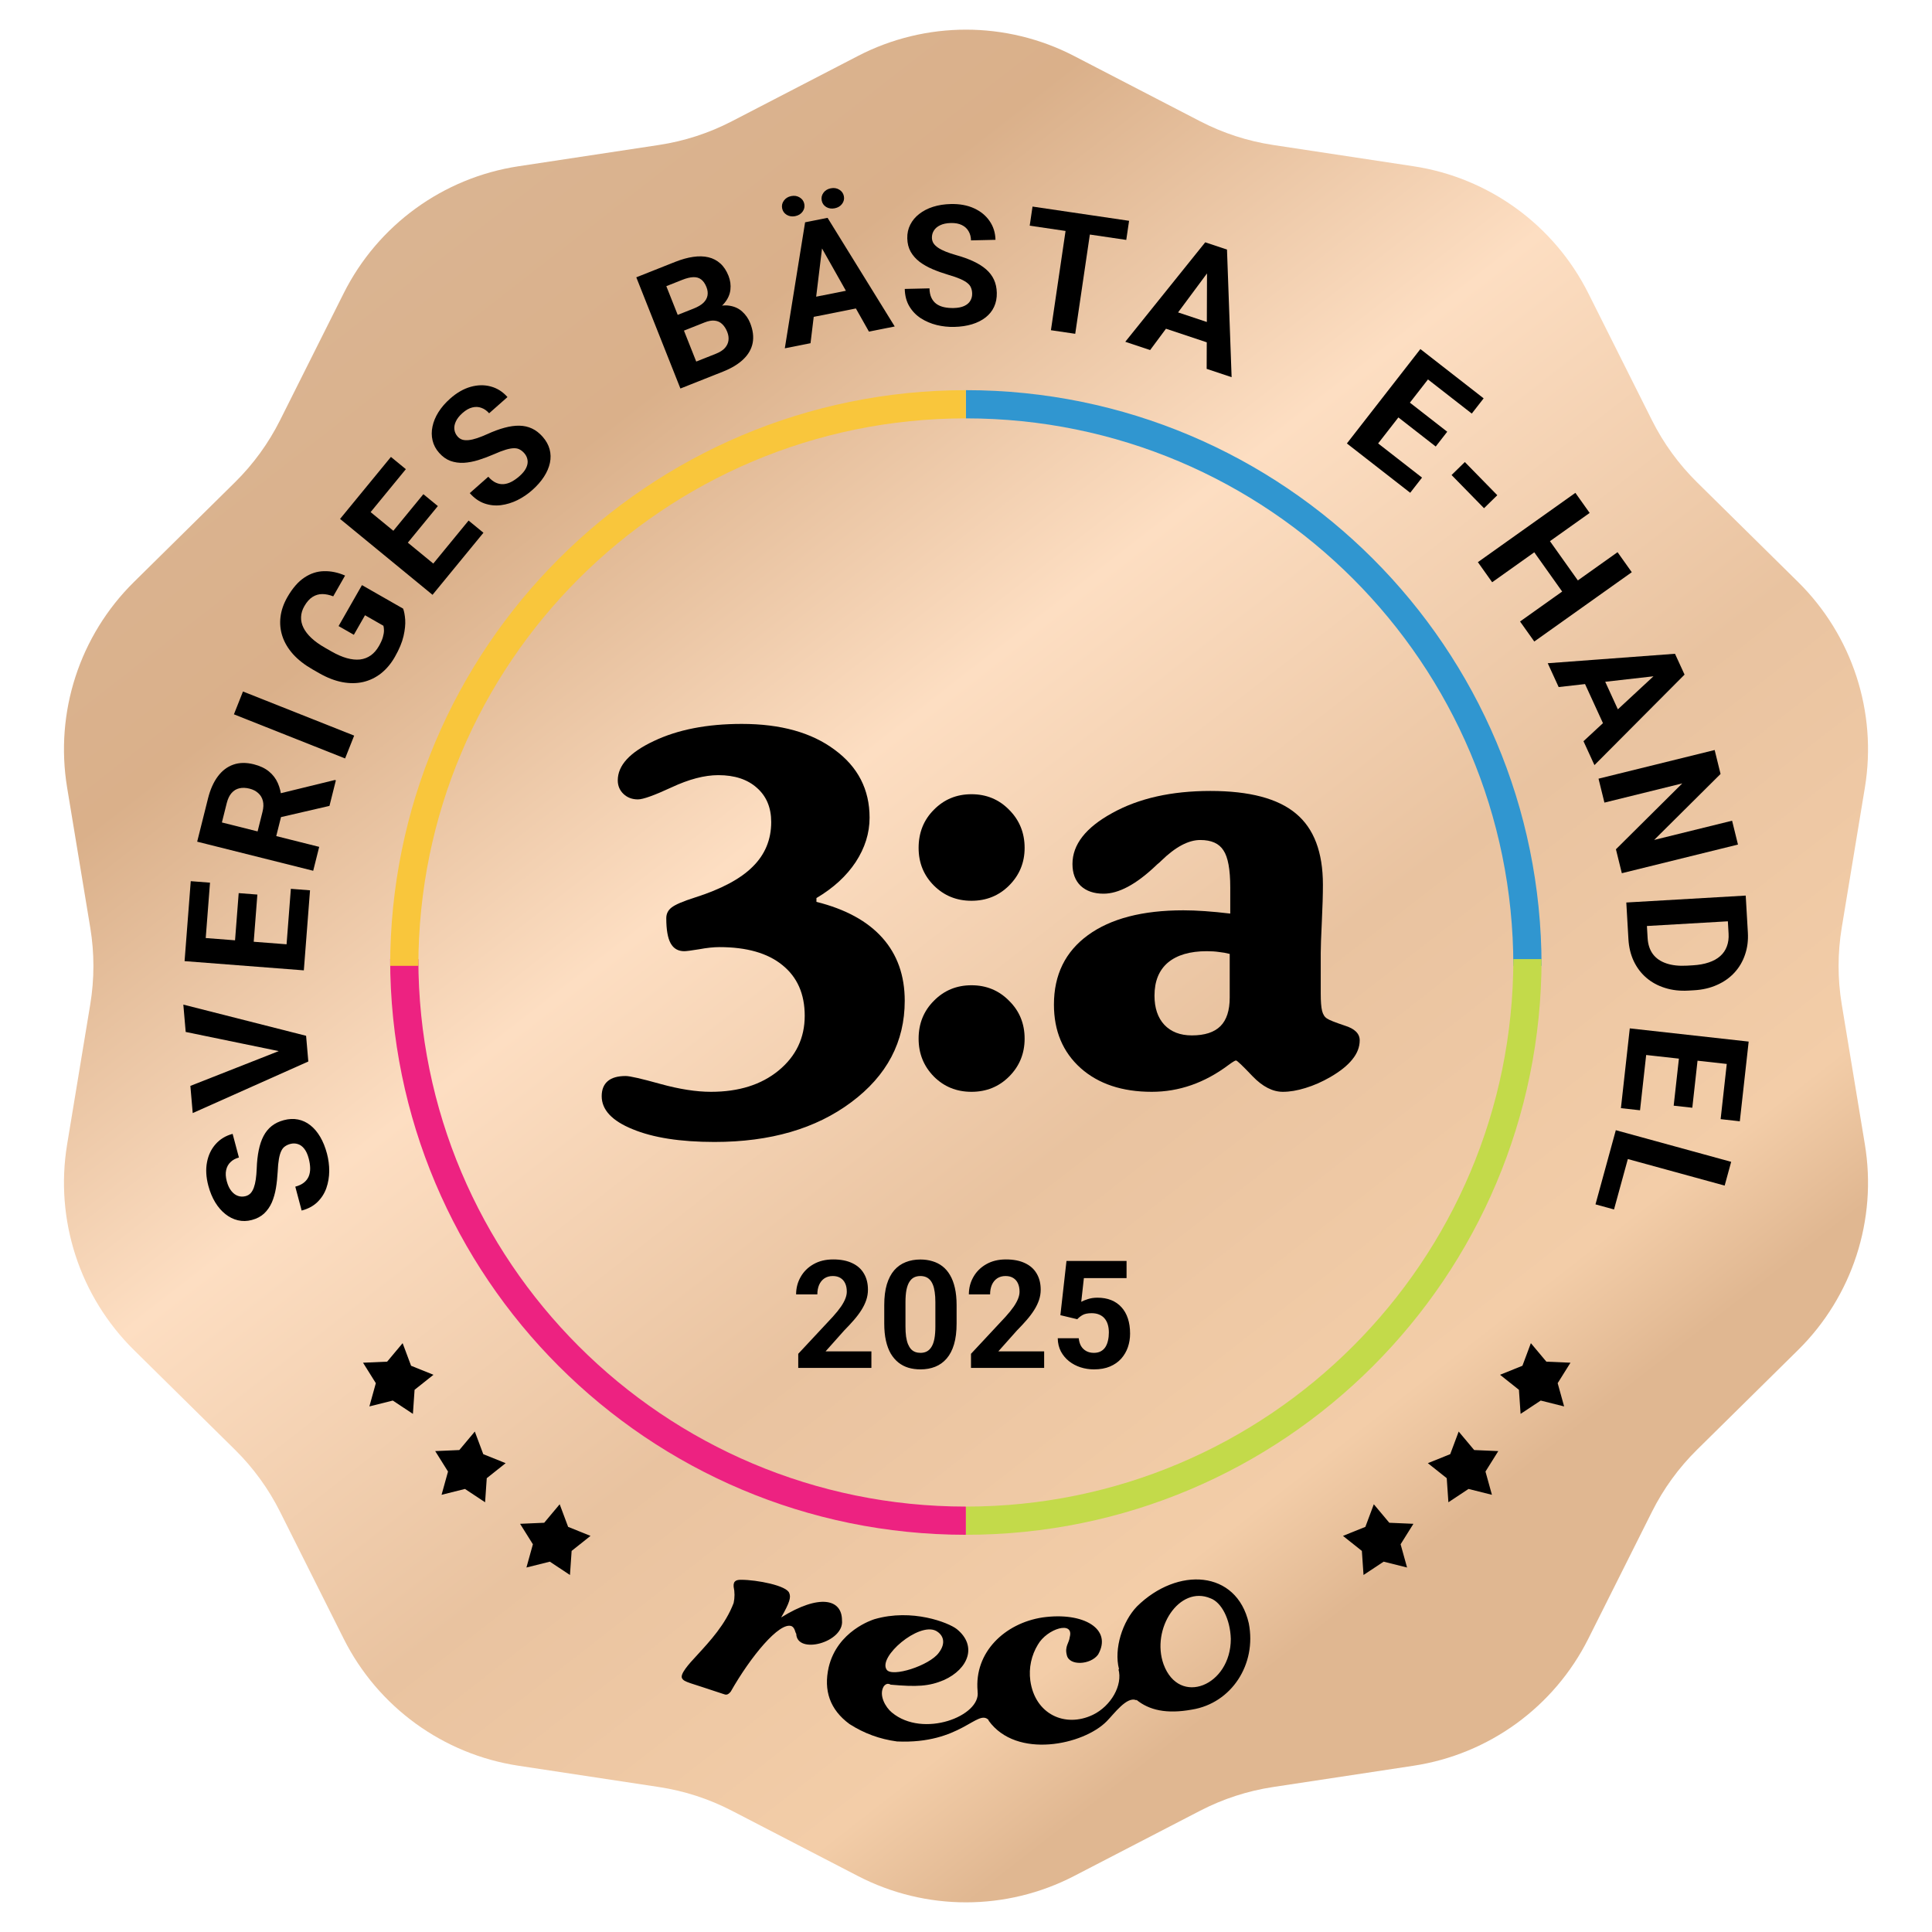 <svg width="411" height="411" viewBox="0 0 411 411" fill="none" xmlns="http://www.w3.org/2000/svg">
<path d="M182.504 11.911C196.925 4.441 214.075 4.441 228.496 11.911L255.317 25.803C260.175 28.319 265.412 30.02 270.821 30.84L300.685 35.366C316.742 37.8 330.617 47.88 337.893 62.4L351.426 89.404C353.877 94.294 357.114 98.749 361.008 102.592L382.508 123.807C394.068 135.214 399.368 151.525 396.721 167.548L391.797 197.349C390.905 202.747 390.905 208.253 391.797 213.651L396.721 243.452C399.368 259.475 394.068 275.786 382.508 287.193L361.008 308.408C357.114 312.251 353.877 316.706 351.426 321.596L337.893 348.6C330.617 363.119 316.742 373.2 300.685 375.634L270.821 380.16C265.412 380.98 260.175 382.681 255.317 385.197L228.496 399.089C214.075 406.559 196.925 406.559 182.504 399.089L155.683 385.197C150.825 382.681 145.588 380.98 140.179 380.16L110.315 375.634C94.258 373.2 80.383 363.12 73.107 348.6L59.574 321.596C57.123 316.706 53.886 312.251 49.992 308.408L28.492 287.193C16.932 275.786 11.632 259.475 14.28 243.452L19.203 213.651C20.095 208.253 20.095 202.747 19.203 197.349L14.28 167.548C11.632 151.525 16.932 135.214 28.492 123.807L49.992 102.592C53.886 98.749 57.123 94.294 59.574 89.404L73.107 62.4C80.383 47.88 94.258 37.8 110.315 35.366L140.179 30.84C145.588 30.02 150.825 28.319 155.683 25.803L182.504 11.911Z" fill="url(#paint0_linear_457_1469)"/>
<path d="M61.758 243.354C61.319 243.471 60.943 243.643 60.63 243.871C60.302 244.091 60.039 244.414 59.839 244.841C59.628 245.271 59.459 245.841 59.334 246.549C59.209 247.258 59.122 248.155 59.074 249.241C59.01 250.452 58.886 251.618 58.702 252.741C58.515 253.851 58.225 254.869 57.832 255.794C57.424 256.71 56.879 257.494 56.197 258.146C55.511 258.786 54.639 259.248 53.581 259.529C52.556 259.802 51.567 259.823 50.614 259.595C49.65 259.369 48.761 258.93 47.949 258.278C47.125 257.628 46.404 256.795 45.783 255.779C45.161 254.751 44.672 253.572 44.319 252.243C43.837 250.43 43.743 248.761 44.037 247.236C44.33 245.71 44.947 244.425 45.887 243.379C46.823 242.322 48.024 241.599 49.487 241.21L50.826 246.244C50.105 246.435 49.515 246.755 49.055 247.203C48.581 247.643 48.268 248.208 48.114 248.9C47.958 249.581 48.001 250.378 48.243 251.29C48.477 252.168 48.806 252.864 49.232 253.378C49.647 253.895 50.119 254.24 50.647 254.413C51.164 254.589 51.698 254.603 52.25 254.457C52.666 254.346 53.017 254.144 53.301 253.852C53.582 253.548 53.813 253.149 53.995 252.654C54.177 252.159 54.317 251.574 54.414 250.897C54.511 250.22 54.577 249.448 54.612 248.583C54.662 247.135 54.805 245.837 55.042 244.688C55.276 243.529 55.617 242.522 56.065 241.667C56.513 240.812 57.09 240.104 57.797 239.542C58.504 238.98 59.364 238.565 60.377 238.295C61.447 238.011 62.459 237.964 63.414 238.157C64.37 238.349 65.245 238.761 66.04 239.394C66.835 240.026 67.53 240.848 68.124 241.86C68.719 242.871 69.196 244.053 69.555 245.404C69.879 246.621 70.04 247.862 70.039 249.128C70.027 250.398 69.823 251.604 69.427 252.746C69.029 253.877 68.399 254.864 67.539 255.708C66.678 256.552 65.555 257.158 64.17 257.526L62.818 252.442C63.584 252.238 64.2 251.948 64.666 251.57C65.132 251.193 65.472 250.747 65.685 250.232C65.894 249.706 65.993 249.125 65.981 248.489C65.966 247.842 65.862 247.158 65.671 246.438C65.437 245.559 65.121 244.871 64.724 244.374C64.324 243.866 63.868 243.535 63.357 243.381C62.843 243.216 62.31 243.207 61.758 243.354Z" fill="black"/>
<path d="M60.079 223.766L39.504 219.53L39 213.713L65.116 220.347L65.448 224.178L60.079 223.766ZM40.497 231.006L60.04 223.313L65.255 221.949L65.59 225.815L40.998 236.788L40.497 231.006Z" fill="black"/>
<path d="M61.875 189.083L65.952 189.398L64.908 202.905L60.831 202.59L61.875 189.083ZM39.669 199.236L65.04 201.197L64.636 206.426L39.265 204.464L39.669 199.236ZM50.778 189.996L54.751 190.303L53.843 202.05L49.87 201.743L50.778 189.996ZM40.58 187.454L44.675 187.771L43.632 201.26L39.537 200.944L40.58 187.454Z" fill="black"/>
<path d="M41.946 179.052L44.254 169.845C44.727 167.957 45.417 166.406 46.322 165.191C47.23 163.965 48.33 163.124 49.621 162.667C50.913 162.21 52.367 162.184 53.983 162.589C55.305 162.921 56.385 163.432 57.221 164.122C58.048 164.798 58.676 165.622 59.105 166.595C59.526 167.553 59.786 168.622 59.887 169.8L60.331 171.624L58.325 179.627L54.349 178.666L55.841 172.715C56.065 171.822 56.093 171.041 55.923 170.374C55.754 169.707 55.424 169.156 54.933 168.72C54.444 168.273 53.827 167.956 53.081 167.769C52.29 167.571 51.569 167.546 50.919 167.696C50.269 167.845 49.716 168.181 49.261 168.704C48.806 169.226 48.465 169.94 48.238 170.844L47.205 174.964L67.904 180.155L66.629 185.241L41.946 179.052ZM70.089 171.44L57.676 174.31L58.989 168.926L71.216 165.937L71.453 165.997L70.089 171.44Z" fill="black"/>
<path d="M51.689 147.104L75.342 156.49L73.415 161.348L49.762 151.962L51.689 147.104Z" fill="black"/>
<path d="M77.002 124.474L85.759 129.475C85.977 130.056 86.124 130.845 86.2 131.841C86.265 132.831 86.146 133.991 85.843 135.321C85.54 136.65 84.929 138.12 84.01 139.729C83.196 141.156 82.221 142.323 81.085 143.231C79.939 144.134 78.668 144.75 77.272 145.08C75.882 145.4 74.4 145.412 72.824 145.116C71.239 144.814 69.596 144.178 67.896 143.207L66.515 142.418C64.815 141.447 63.427 140.366 62.35 139.174C61.279 137.972 60.522 136.701 60.079 135.361C59.636 134.021 59.501 132.649 59.672 131.244C59.844 129.839 60.326 128.443 61.117 127.056C62.215 125.134 63.43 123.734 64.762 122.858C66.084 121.976 67.482 121.526 68.954 121.508C70.422 121.474 71.908 121.786 73.411 122.443L70.889 126.861C70.077 126.544 69.303 126.384 68.568 126.38C67.832 126.376 67.14 126.578 66.491 126.985C65.848 127.383 65.264 128.042 64.738 128.963C64.305 129.722 64.074 130.49 64.047 131.266C64.016 132.026 64.183 132.779 64.549 133.525C64.914 134.271 65.477 135.001 66.236 135.717C66.995 136.432 67.956 137.122 69.119 137.786L70.531 138.593C71.684 139.251 72.77 139.724 73.787 140.01C74.795 140.29 75.726 140.385 76.582 140.297C77.433 140.193 78.195 139.903 78.868 139.429C79.542 138.955 80.124 138.288 80.615 137.427C81.025 136.709 81.305 136.077 81.456 135.532C81.612 134.977 81.687 134.504 81.683 134.112C81.674 133.704 81.635 133.373 81.565 133.119L77.65 130.883L75.275 135.042L72.027 133.187L77.002 124.474Z" fill="black"/>
<path d="M99.683 110.74L102.844 113.335L94.251 123.807L91.09 121.212L99.683 110.74ZM75.668 106.337L95.338 122.483L92.012 126.537L72.341 110.391L75.668 106.337ZM90.065 105.13L93.146 107.658L85.673 116.766L82.592 114.237L90.065 105.13ZM83.163 97.203L86.338 99.809L77.756 110.267L74.581 107.661L83.163 97.203Z" fill="black"/>
<path d="M111.529 96.406C111.228 96.065 110.906 95.806 110.562 95.627C110.219 95.433 109.812 95.342 109.34 95.354C108.861 95.357 108.277 95.461 107.588 95.666C106.898 95.871 106.057 96.195 105.064 96.637C103.952 97.122 102.854 97.532 101.768 97.87C100.691 98.2 99.651 98.395 98.649 98.457C97.647 98.502 96.702 98.365 95.814 98.046C94.934 97.719 94.132 97.146 93.407 96.325C92.705 95.53 92.243 94.655 92.021 93.7C91.792 92.737 91.787 91.746 92.007 90.727C92.219 89.7 92.641 88.682 93.273 87.672C93.914 86.655 94.75 85.692 95.78 84.781C97.186 83.539 98.636 82.708 100.132 82.289C101.627 81.869 103.052 81.846 104.408 82.219C105.772 82.584 106.955 83.334 107.958 84.469L104.055 87.918C103.561 87.359 103.011 86.975 102.405 86.764C101.8 86.536 101.154 86.509 100.467 86.681C99.788 86.845 99.095 87.24 98.388 87.865C97.706 88.467 97.231 89.073 96.963 89.684C96.686 90.286 96.588 90.862 96.67 91.412C96.744 91.953 96.97 92.438 97.348 92.866C97.633 93.189 97.97 93.412 98.359 93.535C98.756 93.65 99.217 93.679 99.74 93.621C100.264 93.562 100.85 93.425 101.499 93.209C102.148 92.993 102.867 92.708 103.657 92.352C104.974 91.748 106.199 91.296 107.332 90.994C108.473 90.685 109.527 90.54 110.491 90.558C111.456 90.576 112.347 90.776 113.166 91.157C113.984 91.538 114.741 92.121 115.435 92.907C116.168 93.737 116.662 94.622 116.918 95.562C117.173 96.503 117.196 97.47 116.986 98.465C116.776 99.459 116.351 100.448 115.712 101.432C115.074 102.417 114.231 103.372 113.183 104.297C112.24 105.131 111.202 105.83 110.069 106.396C108.928 106.953 107.759 107.31 106.561 107.467C105.371 107.616 104.206 107.494 103.067 107.102C101.927 106.709 100.883 105.976 99.934 104.902L103.876 101.418C104.401 102.012 104.936 102.433 105.482 102.682C106.028 102.93 106.579 103.034 107.134 102.994C107.699 102.947 108.262 102.775 108.825 102.48C109.397 102.177 109.962 101.778 110.521 101.284C111.202 100.683 111.676 100.093 111.943 99.515C112.219 98.929 112.311 98.374 112.22 97.848C112.137 97.314 111.907 96.834 111.529 96.406Z" fill="black"/>
<path d="M149.886 68.594L143.811 71.005L142.45 67.671L147.551 65.647C148.45 65.29 149.142 64.884 149.625 64.429C150.105 63.963 150.397 63.452 150.503 62.896C150.615 62.325 150.542 61.714 150.284 61.064C149.992 60.328 149.615 59.788 149.153 59.445C148.701 59.097 148.142 58.937 147.476 58.963C146.82 58.985 146.038 59.176 145.128 59.537L141.749 60.878L149.619 80.717L144.745 82.651L135.361 58.994L143.613 55.719C144.989 55.173 146.27 54.815 147.456 54.646C148.653 54.471 149.735 54.499 150.704 54.729C151.673 54.959 152.519 55.401 153.242 56.054C153.96 56.697 154.539 57.571 154.977 58.675C155.364 59.65 155.498 60.638 155.381 61.637C155.274 62.632 154.853 63.577 154.117 64.47C153.392 65.36 152.287 66.13 150.803 66.782L149.886 68.594ZM153.794 79.06L146.597 81.916L146.99 77.36L152.286 75.258C153.141 74.919 153.786 74.506 154.22 74.02C154.65 73.524 154.9 72.986 154.971 72.406C155.042 71.826 154.955 71.228 154.71 70.61C154.435 69.917 154.077 69.363 153.637 68.949C153.208 68.53 152.685 68.286 152.068 68.217C151.448 68.137 150.72 68.263 149.886 68.594L145.192 70.457L143.896 67.097L149.745 64.776L151.388 65.648C152.819 65.054 154.079 64.849 155.167 65.032C156.261 65.199 157.174 65.621 157.906 66.296C158.648 66.966 159.208 67.778 159.587 68.731C160.188 70.248 160.365 71.657 160.117 72.959C159.864 74.251 159.202 75.41 158.131 76.437C157.07 77.459 155.624 78.334 153.794 79.06Z" fill="black"/>
<path d="M175.101 50.969L172.424 73.012L166.955 74.098L171.271 47.292L174.751 46.601L175.101 50.969ZM184.852 70.542L173.936 51.2L172.539 47.04L176.053 46.342L190.337 69.452L184.852 70.542ZM182.697 61.311L183.498 65.34L170.315 67.959L169.515 63.93L182.697 61.311ZM166.387 44.324C166.269 43.73 166.392 43.182 166.756 42.682C167.129 42.169 167.647 41.846 168.31 41.714C168.995 41.578 169.603 41.677 170.133 42.011C170.66 42.334 170.983 42.793 171.101 43.387C171.219 43.982 171.096 44.529 170.732 45.029C170.368 45.529 169.843 45.847 169.158 45.983C168.495 46.115 167.894 46.021 167.355 45.7C166.828 45.377 166.505 44.918 166.387 44.324ZM174.807 42.669C174.687 42.063 174.809 41.51 175.172 41.01C175.536 40.51 176.056 40.193 176.73 40.059C177.404 39.925 178.005 40.019 178.532 40.342C179.071 40.663 179.401 41.126 179.521 41.732C179.639 42.326 179.511 42.875 179.135 43.377C178.769 43.866 178.249 44.177 177.574 44.311C176.9 44.445 176.3 44.356 175.775 44.045C175.248 43.722 174.925 43.263 174.807 42.669Z" fill="black"/>
<path d="M206.811 62.445C206.8 61.991 206.721 61.584 206.573 61.227C206.436 60.857 206.184 60.525 205.816 60.23C205.447 59.924 204.933 59.627 204.274 59.339C203.615 59.051 202.763 58.756 201.719 58.454C200.557 58.108 199.452 57.714 198.405 57.272C197.369 56.83 196.448 56.309 195.641 55.71C194.846 55.099 194.212 54.385 193.739 53.568C193.277 52.751 193.033 51.795 193.008 50.7C192.983 49.64 193.194 48.673 193.64 47.801C194.086 46.916 194.721 46.155 195.545 45.518C196.369 44.87 197.348 44.363 198.482 43.999C199.627 43.635 200.887 43.436 202.262 43.404C204.137 43.361 205.781 43.661 207.195 44.304C208.608 44.948 209.713 45.849 210.509 47.008C211.317 48.166 211.738 49.503 211.773 51.017L206.567 51.138C206.549 50.392 206.377 49.744 206.049 49.192C205.733 48.628 205.257 48.19 204.62 47.878C203.996 47.566 203.211 47.422 202.268 47.443C201.359 47.464 200.605 47.622 200.006 47.915C199.407 48.197 198.961 48.575 198.669 49.048C198.376 49.509 198.237 50.025 198.25 50.596C198.26 51.027 198.374 51.415 198.592 51.76C198.821 52.104 199.155 52.423 199.593 52.716C200.031 53.009 200.567 53.282 201.203 53.535C201.838 53.789 202.572 54.034 203.405 54.271C204.801 54.658 206.029 55.102 207.089 55.602C208.162 56.102 209.06 56.669 209.786 57.306C210.512 57.941 211.065 58.669 211.445 59.488C211.825 60.306 212.028 61.24 212.052 62.289C212.077 63.395 211.885 64.391 211.474 65.274C211.063 66.158 210.457 66.912 209.656 67.537C208.855 68.162 207.893 68.645 206.77 68.985C205.647 69.326 204.387 69.513 202.989 69.545C201.731 69.574 200.487 69.44 199.256 69.142C198.026 68.832 196.901 68.351 195.884 67.699C194.878 67.046 194.066 66.202 193.448 65.168C192.83 64.133 192.504 62.899 192.471 61.466L197.73 61.344C197.748 62.136 197.886 62.803 198.143 63.345C198.401 63.887 198.754 64.322 199.205 64.65C199.667 64.977 200.209 65.209 200.829 65.346C201.462 65.483 202.151 65.543 202.896 65.526C203.805 65.505 204.547 65.359 205.124 65.089C205.712 64.819 206.141 64.454 206.41 63.993C206.69 63.532 206.824 63.016 206.811 62.445Z" fill="black"/>
<path d="M232.447 45.831L228.736 71.01L223.566 70.248L227.277 45.069L232.447 45.831ZM240.193 46.973L239.594 51.037L219.053 48.008L219.652 43.944L240.193 46.973Z" fill="black"/>
<path d="M257.905 56.636L244.675 74.468L239.385 72.707L256.394 51.545L259.76 52.666L257.905 56.636ZM256.698 78.471L256.777 56.26L257.621 51.954L261.021 53.086L262.004 80.238L256.698 78.471ZM259.391 69.382L258.094 73.28L245.342 69.034L246.639 65.136L259.391 69.382Z" fill="black"/>
<path d="M302.511 101.604L299.998 104.831L289.312 96.506L291.825 93.279L302.511 101.604ZM306.3 77.48L290.663 97.559L286.527 94.336L302.163 74.257L306.3 77.48ZM307.873 91.844L305.425 94.989L296.131 87.749L298.58 84.605L307.873 91.844ZM315.62 84.741L313.097 87.982L302.425 79.668L304.948 76.427L315.62 84.741Z" fill="black"/>
<path d="M318.525 105.351L315.701 108.113L308.796 101.054L311.619 98.291L318.525 105.351Z" fill="black"/>
<path d="M336.52 124.683L333.186 127.053L325.491 116.225L328.824 113.855L336.52 124.683ZM338.173 109.118L317.432 123.863L314.394 119.589L335.135 104.844L338.173 109.118ZM347.134 121.727L326.393 136.472L323.365 132.212L344.106 117.467L347.134 121.727Z" fill="black"/>
<path d="M353.639 143.658L331.579 146.16L329.255 141.092L356.327 139.079L357.806 142.304L353.639 143.658ZM336.861 157.68L353.143 142.577L356.866 140.255L358.359 143.512L339.192 162.765L336.861 157.68ZM345.34 153.445L341.607 155.157L336.004 142.938L339.738 141.226L345.34 153.445Z" fill="black"/>
<path d="M369.724 179.665L345.018 185.761L343.762 180.669L357.875 166.655L341.314 170.741L340.058 165.65L364.764 159.554L366.02 164.646L351.895 178.681L368.473 174.591L369.724 179.665Z" fill="black"/>
<path d="M346.42 199.793L346.1 194.261L350.184 194.059L350.503 199.556C350.582 200.929 350.958 202.069 351.629 202.975C352.311 203.881 353.266 204.538 354.491 204.945C355.718 205.365 357.18 205.525 358.878 205.427L360.117 205.355C361.42 205.279 362.558 205.073 363.53 204.737C364.503 204.412 365.312 203.962 365.955 203.388C366.599 202.814 367.067 202.127 367.359 201.328C367.663 200.528 367.786 199.623 367.727 198.61L367.397 192.921L371.498 192.684L371.827 198.373C371.926 200.071 371.725 201.641 371.225 203.083C370.737 204.535 369.988 205.81 368.978 206.907C367.968 208.005 366.734 208.876 365.278 209.521C363.834 210.176 362.204 210.557 360.39 210.662L359.186 210.732C357.383 210.836 355.72 210.647 354.198 210.163C352.677 209.691 351.352 208.968 350.221 207.994C349.104 207.032 348.212 205.852 347.548 204.455C346.896 203.069 346.52 201.514 346.42 199.793ZM371.676 195.755L346.271 197.227L345.968 191.992L371.372 190.52L371.676 195.755Z" fill="black"/>
<path d="M348.888 236.193L344.823 235.741L346.319 222.277L350.384 222.729L348.888 236.193ZM371.421 226.791L346.13 223.98L346.709 218.768L372 221.579L371.421 226.791ZM360.009 235.653L356.048 235.213L357.349 223.503L361.31 223.943L360.009 235.653ZM370.116 238.535L366.034 238.081L367.528 224.634L371.61 225.088L370.116 238.535Z" fill="black"/>
<path d="M343.356 257.29L339.412 256.209L342.799 243.852L346.743 244.933L343.356 257.29ZM366.892 252.215L342.351 245.487L343.737 240.429L368.278 247.158L366.892 252.215Z" fill="black"/>
<path d="M324.938 205.47C324.938 139.488 271.45 86 205.469 86" stroke="#3096D0" stroke-width="6"/>
<path d="M205.47 323.5C271.451 323.5 324.939 270.012 324.939 204.03" stroke="#C3DA4A" stroke-width="6"/>
<path d="M85.999 204.03C85.999 270.012 139.487 323.5 205.469 323.5" stroke="#ED2281" stroke-width="6"/>
<path d="M205.47 86C139.488 86 86 139.488 86 205.47" stroke="#F9C63C" stroke-width="6"/>
<path d="M185.375 287.484V291H169.812V288L177.172 280.109C177.911 279.286 178.495 278.562 178.922 277.938C179.349 277.302 179.656 276.734 179.844 276.234C180.042 275.724 180.141 275.24 180.141 274.781C180.141 274.094 180.026 273.505 179.797 273.016C179.568 272.516 179.229 272.13 178.781 271.859C178.344 271.589 177.802 271.453 177.156 271.453C176.469 271.453 175.875 271.62 175.375 271.953C174.885 272.286 174.51 272.75 174.25 273.344C174 273.938 173.875 274.609 173.875 275.359H169.359C169.359 274.005 169.682 272.766 170.328 271.641C170.974 270.505 171.885 269.604 173.062 268.938C174.24 268.26 175.635 267.922 177.25 267.922C178.844 267.922 180.188 268.182 181.281 268.703C182.385 269.214 183.219 269.953 183.781 270.922C184.354 271.88 184.641 273.026 184.641 274.359C184.641 275.109 184.521 275.844 184.281 276.562C184.042 277.271 183.698 277.979 183.25 278.688C182.812 279.385 182.281 280.094 181.656 280.812C181.031 281.531 180.339 282.276 179.578 283.047L175.625 287.484H185.375ZM203.5 277.625V281.562C203.5 283.271 203.318 284.745 202.953 285.984C202.589 287.214 202.062 288.224 201.375 289.016C200.698 289.797 199.891 290.375 198.953 290.75C198.016 291.125 196.974 291.312 195.828 291.312C194.911 291.312 194.057 291.198 193.266 290.969C192.474 290.729 191.76 290.359 191.125 289.859C190.5 289.359 189.958 288.729 189.5 287.969C189.052 287.198 188.708 286.281 188.469 285.219C188.229 284.156 188.109 282.938 188.109 281.562V277.625C188.109 275.917 188.292 274.453 188.656 273.234C189.031 272.005 189.557 271 190.234 270.219C190.922 269.438 191.734 268.865 192.672 268.5C193.609 268.125 194.651 267.938 195.797 267.938C196.714 267.938 197.562 268.057 198.344 268.297C199.135 268.526 199.849 268.885 200.484 269.375C201.12 269.865 201.661 270.495 202.109 271.266C202.557 272.026 202.901 272.938 203.141 274C203.38 275.052 203.5 276.26 203.5 277.625ZM198.984 282.156V277.016C198.984 276.193 198.938 275.474 198.844 274.859C198.76 274.245 198.63 273.724 198.453 273.297C198.276 272.859 198.057 272.505 197.797 272.234C197.536 271.964 197.24 271.766 196.906 271.641C196.573 271.516 196.203 271.453 195.797 271.453C195.286 271.453 194.833 271.552 194.438 271.75C194.052 271.948 193.724 272.266 193.453 272.703C193.182 273.13 192.974 273.703 192.828 274.422C192.693 275.13 192.625 275.995 192.625 277.016V282.156C192.625 282.979 192.667 283.703 192.75 284.328C192.844 284.953 192.979 285.49 193.156 285.938C193.344 286.375 193.562 286.734 193.812 287.016C194.073 287.286 194.37 287.484 194.703 287.609C195.047 287.734 195.422 287.797 195.828 287.797C196.328 287.797 196.771 287.698 197.156 287.5C197.552 287.292 197.885 286.969 198.156 286.531C198.438 286.083 198.646 285.5 198.781 284.781C198.917 284.062 198.984 283.188 198.984 282.156ZM222.125 287.484V291H206.562V288L213.922 280.109C214.661 279.286 215.245 278.562 215.672 277.938C216.099 277.302 216.406 276.734 216.594 276.234C216.792 275.724 216.891 275.24 216.891 274.781C216.891 274.094 216.776 273.505 216.547 273.016C216.318 272.516 215.979 272.13 215.531 271.859C215.094 271.589 214.552 271.453 213.906 271.453C213.219 271.453 212.625 271.62 212.125 271.953C211.635 272.286 211.26 272.75 211 273.344C210.75 273.938 210.625 274.609 210.625 275.359H206.109C206.109 274.005 206.432 272.766 207.078 271.641C207.724 270.505 208.635 269.604 209.812 268.938C210.99 268.26 212.385 267.922 214 267.922C215.594 267.922 216.938 268.182 218.031 268.703C219.135 269.214 219.969 269.953 220.531 270.922C221.104 271.88 221.391 273.026 221.391 274.359C221.391 275.109 221.271 275.844 221.031 276.562C220.792 277.271 220.448 277.979 220 278.688C219.562 279.385 219.031 280.094 218.406 280.812C217.781 281.531 217.089 282.276 216.328 283.047L212.375 287.484H222.125ZM229.172 280.641L225.578 279.781L226.875 268.25H239.656V271.891H230.578L230.016 276.938C230.318 276.76 230.776 276.573 231.391 276.375C232.005 276.167 232.693 276.062 233.453 276.062C234.557 276.062 235.536 276.234 236.391 276.578C237.245 276.922 237.969 277.422 238.562 278.078C239.167 278.734 239.625 279.536 239.938 280.484C240.25 281.432 240.406 282.505 240.406 283.703C240.406 284.714 240.25 285.677 239.938 286.594C239.625 287.5 239.151 288.312 238.516 289.031C237.88 289.74 237.083 290.297 236.125 290.703C235.167 291.109 234.031 291.312 232.719 291.312C231.74 291.312 230.792 291.167 229.875 290.875C228.969 290.583 228.151 290.151 227.422 289.578C226.703 289.005 226.125 288.312 225.688 287.5C225.26 286.677 225.036 285.74 225.016 284.688H229.484C229.547 285.333 229.714 285.891 229.984 286.359C230.266 286.818 230.635 287.172 231.094 287.422C231.552 287.672 232.089 287.797 232.703 287.797C233.276 287.797 233.766 287.688 234.172 287.469C234.578 287.25 234.906 286.948 235.156 286.562C235.406 286.167 235.589 285.708 235.703 285.188C235.828 284.656 235.891 284.083 235.891 283.469C235.891 282.854 235.818 282.297 235.672 281.797C235.526 281.297 235.302 280.865 235 280.5C234.698 280.135 234.312 279.854 233.844 279.656C233.385 279.458 232.849 279.359 232.234 279.359C231.401 279.359 230.755 279.49 230.297 279.75C229.849 280.01 229.474 280.307 229.172 280.641Z" fill="black"/>
<path d="M179.121 344.702C179.121 340.141 174.313 339.031 166.177 344.085C168.027 340.88 168.273 339.771 167.903 338.908C167.41 337.305 161 336.073 157.672 336.073C156.809 336.073 155.946 336.196 156.069 337.552C156.316 338.661 156.316 339.894 156.069 341.004C154.344 345.565 151.015 349.139 148.303 352.098C146.454 354.07 144.605 356.166 145.098 357.029C145.591 357.891 146.578 357.891 153.851 360.357C154.467 360.603 154.837 360.603 155.453 359.864C159.644 352.468 165.808 344.948 168.396 345.934C169.136 346.304 169.136 347.29 169.383 347.537C169.506 352.098 179.614 349.386 179.121 344.702ZM241.865 341.743C238.783 344.948 236.934 350.742 238.044 355.056V355.18L237.92 355.056C238.907 358.508 236.318 362.946 232.497 364.795C226.58 367.63 220.17 364.671 219.183 357.522C218.814 354.81 219.43 352.098 220.786 349.879C222.758 346.427 228.552 344.702 227.566 348.276C227.442 349.509 226.456 350.249 226.949 352.098C227.442 354.44 232.003 354.193 233.606 351.975C236.688 346.551 230.524 342.853 221.772 344.085C213.76 345.318 207.226 351.481 207.966 359.74V359.864C208.705 365.041 196.379 369.849 189.722 364.301C188.366 363.192 186.887 360.603 187.996 358.754C188.366 358.261 188.859 358.015 189.475 358.385C195.023 358.878 197.611 358.754 200.816 357.398C205.994 355.056 207.966 350.125 203.528 346.551C201.802 345.195 194.036 342.113 186.024 344.455C185.654 344.578 178.135 346.92 176.286 354.686C175.176 359.617 176.532 363.685 180.723 366.767C183.805 368.739 187.133 369.972 190.831 370.465C204.391 371.081 207.966 363.439 210.308 365.904V366.027C216.225 374.286 230.524 371.205 235.455 366.151C236.934 364.671 239.769 360.727 241.742 361.713V361.59C244.454 363.808 248.152 364.671 253.576 363.685C261.958 362.329 267.382 354.07 265.656 345.318C263.067 333.977 250.494 333.238 241.865 341.743ZM199.09 346.92C200.693 347.783 201.309 349.509 199.707 351.605C197.735 354.317 189.722 356.905 188.613 355.18C186.764 352.468 195.392 345.071 199.09 346.92ZM261.835 348.646C261.835 358.631 250.864 363.069 247.535 354.07C244.823 346.551 250.864 337.182 257.52 340.017C259.862 340.88 261.711 344.455 261.835 348.646Z" fill="black"/>
<path d="M332.741 299.192L327.76 297.945L323.48 300.779L323.126 295.658L319.108 292.462L323.87 290.543L325.667 285.734L328.963 289.67L334.093 289.893L331.368 294.245L332.741 299.192Z" fill="black"/>
<path d="M317.383 317.995L312.403 316.748L308.122 319.582L307.769 314.46L303.75 311.265L308.512 309.346L310.31 304.537L313.606 308.473L318.735 308.696L316.01 313.048L317.383 317.995Z" fill="black"/>
<path d="M299.329 333.463L294.348 332.217L290.067 335.051L289.714 329.929L285.696 326.734L290.458 324.815L292.255 320.006L295.551 323.942L300.681 324.165L297.956 328.516L299.329 333.463Z" fill="black"/>
<path d="M78.58 299.192L83.56 297.945L87.841 300.779L88.194 295.658L92.213 292.462L87.451 290.543L85.653 285.734L82.357 289.67L77.228 289.893L79.952 294.245L78.58 299.192Z" fill="black"/>
<path d="M93.935 317.995L98.915 316.748L103.196 319.582L103.549 314.46L107.568 311.265L102.806 309.346L101.009 304.537L97.712 308.473L92.583 308.696L95.308 313.048L93.935 317.995Z" fill="black"/>
<path d="M111.99 333.463L116.97 332.217L121.251 335.051L121.604 329.929L125.623 326.734L120.861 324.815L119.063 320.006L115.767 323.942L110.638 324.165L113.363 328.516L111.99 333.463Z" fill="black"/>
<path d="M173.684 191.045V191.857C179.867 193.403 184.544 195.954 187.713 199.51C190.883 203.065 192.467 207.529 192.467 212.902C192.467 221.636 188.68 228.825 181.104 234.468C173.568 240.111 163.867 242.932 152.001 242.932C144.735 242.932 138.918 242.024 134.551 240.207C130.184 238.43 128 236.091 128 233.193C128 231.801 128.425 230.738 129.275 230.004C130.126 229.27 131.401 228.903 133.102 228.903C133.991 228.903 136.445 229.463 140.464 230.584C144.523 231.705 148.117 232.265 151.248 232.265C157.161 232.265 161.953 230.758 165.625 227.743C169.336 224.69 171.191 220.805 171.191 216.09C171.191 211.452 169.606 207.858 166.437 205.307C163.306 202.756 158.842 201.481 153.045 201.481C151.808 201.481 150.359 201.635 148.697 201.945C147.035 202.215 145.991 202.35 145.566 202.35C144.252 202.35 143.286 201.79 142.667 200.669C142.049 199.548 141.74 197.77 141.74 195.336C141.74 194.408 142.107 193.654 142.841 193.075C143.614 192.456 145.276 191.741 147.827 190.93C153.431 189.152 157.528 186.968 160.118 184.378C162.746 181.789 164.06 178.62 164.06 174.871C164.06 171.817 163.055 169.402 161.045 167.624C159.035 165.807 156.291 164.899 152.813 164.899C149.876 164.899 146.552 165.769 142.841 167.508C139.17 169.209 136.793 170.059 135.711 170.059C134.474 170.059 133.45 169.672 132.638 168.899C131.826 168.126 131.42 167.16 131.42 166.001C131.42 162.831 133.971 160.049 139.073 157.652C144.175 155.217 150.417 154 157.799 154C166.07 154 172.659 155.836 177.568 159.508C182.515 163.141 184.989 167.952 184.989 173.943C184.989 177.228 184.003 180.378 182.032 183.393C180.061 186.369 177.278 188.92 173.684 191.045Z" fill="black"/>
<path d="M195.419 180.378C195.419 177.132 196.501 174.426 198.666 172.262C200.83 170.059 203.497 168.957 206.666 168.957C209.835 168.957 212.502 170.059 214.667 172.262C216.87 174.465 217.971 177.17 217.971 180.378C217.971 183.509 216.87 186.176 214.667 188.379C212.502 190.543 209.835 191.625 206.666 191.625C203.497 191.625 200.83 190.543 198.666 188.379C196.501 186.214 195.419 183.547 195.419 180.378ZM195.419 220.96C195.419 217.752 196.501 215.066 198.666 212.902C200.83 210.699 203.497 209.597 206.666 209.597C209.835 209.597 212.502 210.699 214.667 212.902C216.87 215.066 217.971 217.752 217.971 220.96C217.971 224.129 216.87 226.815 214.667 229.018C212.502 231.183 209.835 232.265 206.666 232.265C203.497 232.265 200.83 231.183 198.666 229.018C196.501 226.815 195.419 224.129 195.419 220.96Z" fill="black"/>
<path d="M261.716 194.35V188.784C261.716 184.958 261.233 182.33 260.267 180.9C259.339 179.431 257.697 178.697 255.339 178.697C252.827 178.697 250.063 180.166 247.049 183.103C246.778 183.374 246.566 183.567 246.411 183.683C246.256 183.799 246.044 183.992 245.773 184.262C241.638 188.166 237.966 190.118 234.758 190.118C232.71 190.118 231.086 189.557 229.888 188.437C228.729 187.316 228.149 185.77 228.149 183.799C228.149 179.663 230.971 176.049 236.613 172.958C242.256 169.827 249.213 168.262 257.484 168.262C265.794 168.262 271.862 169.866 275.688 173.073C279.514 176.243 281.427 181.286 281.427 188.205C281.427 190.292 281.35 192.939 281.195 196.147C281.041 199.355 280.964 201.539 280.964 202.698V211.336C280.964 213.037 281.06 214.274 281.253 215.047C281.447 215.82 281.794 216.361 282.297 216.67C282.722 216.979 283.978 217.482 286.065 218.177C288.191 218.834 289.254 219.878 289.254 221.308C289.254 222.738 288.732 224.091 287.688 225.366C286.684 226.642 285.118 227.898 282.993 229.134C281.253 230.139 279.495 230.912 277.717 231.453C275.978 231.994 274.374 232.265 272.905 232.265C270.741 232.265 268.596 231.164 266.47 228.961C264.344 226.719 263.165 225.598 262.934 225.598C262.74 225.598 262.199 225.927 261.31 226.584C256.247 230.371 250.817 232.265 245.02 232.265C238.72 232.265 233.676 230.584 229.888 227.221C226.101 223.82 224.207 219.317 224.207 213.713C224.207 207.375 226.622 202.447 231.454 198.93C236.285 195.413 243.048 193.654 251.745 193.654C253.136 193.654 254.663 193.712 256.325 193.828C257.986 193.944 259.784 194.118 261.716 194.35ZM261.6 212.206V202.93C260.866 202.737 260.112 202.602 259.339 202.524C258.566 202.408 257.697 202.35 256.73 202.35C253.136 202.35 250.373 203.162 248.44 204.785C246.546 206.409 245.599 208.747 245.599 211.8C245.599 214.428 246.295 216.496 247.686 218.003C249.116 219.511 251.068 220.264 253.542 220.264C256.286 220.264 258.315 219.607 259.629 218.293C260.943 216.979 261.6 214.95 261.6 212.206Z" fill="black"/>
<defs>
<linearGradient id="paint0_linear_457_1469" x1="329.946" y1="311.252" x2="102.321" y2="19.147" gradientUnits="userSpaceOnUse">
<stop offset="0.006" stop-color="#E0B791"/>
<stop offset="0.084" stop-color="#F3CDA8"/>
<stop offset="0.314" stop-color="#E9C3A0"/>
<stop offset="0.562" stop-color="#FDDEC2"/>
<stop offset="0.803" stop-color="#DAB08A"/>
<stop offset="0.957" stop-color="#DAB491"/>
</linearGradient>
</defs>
</svg>
